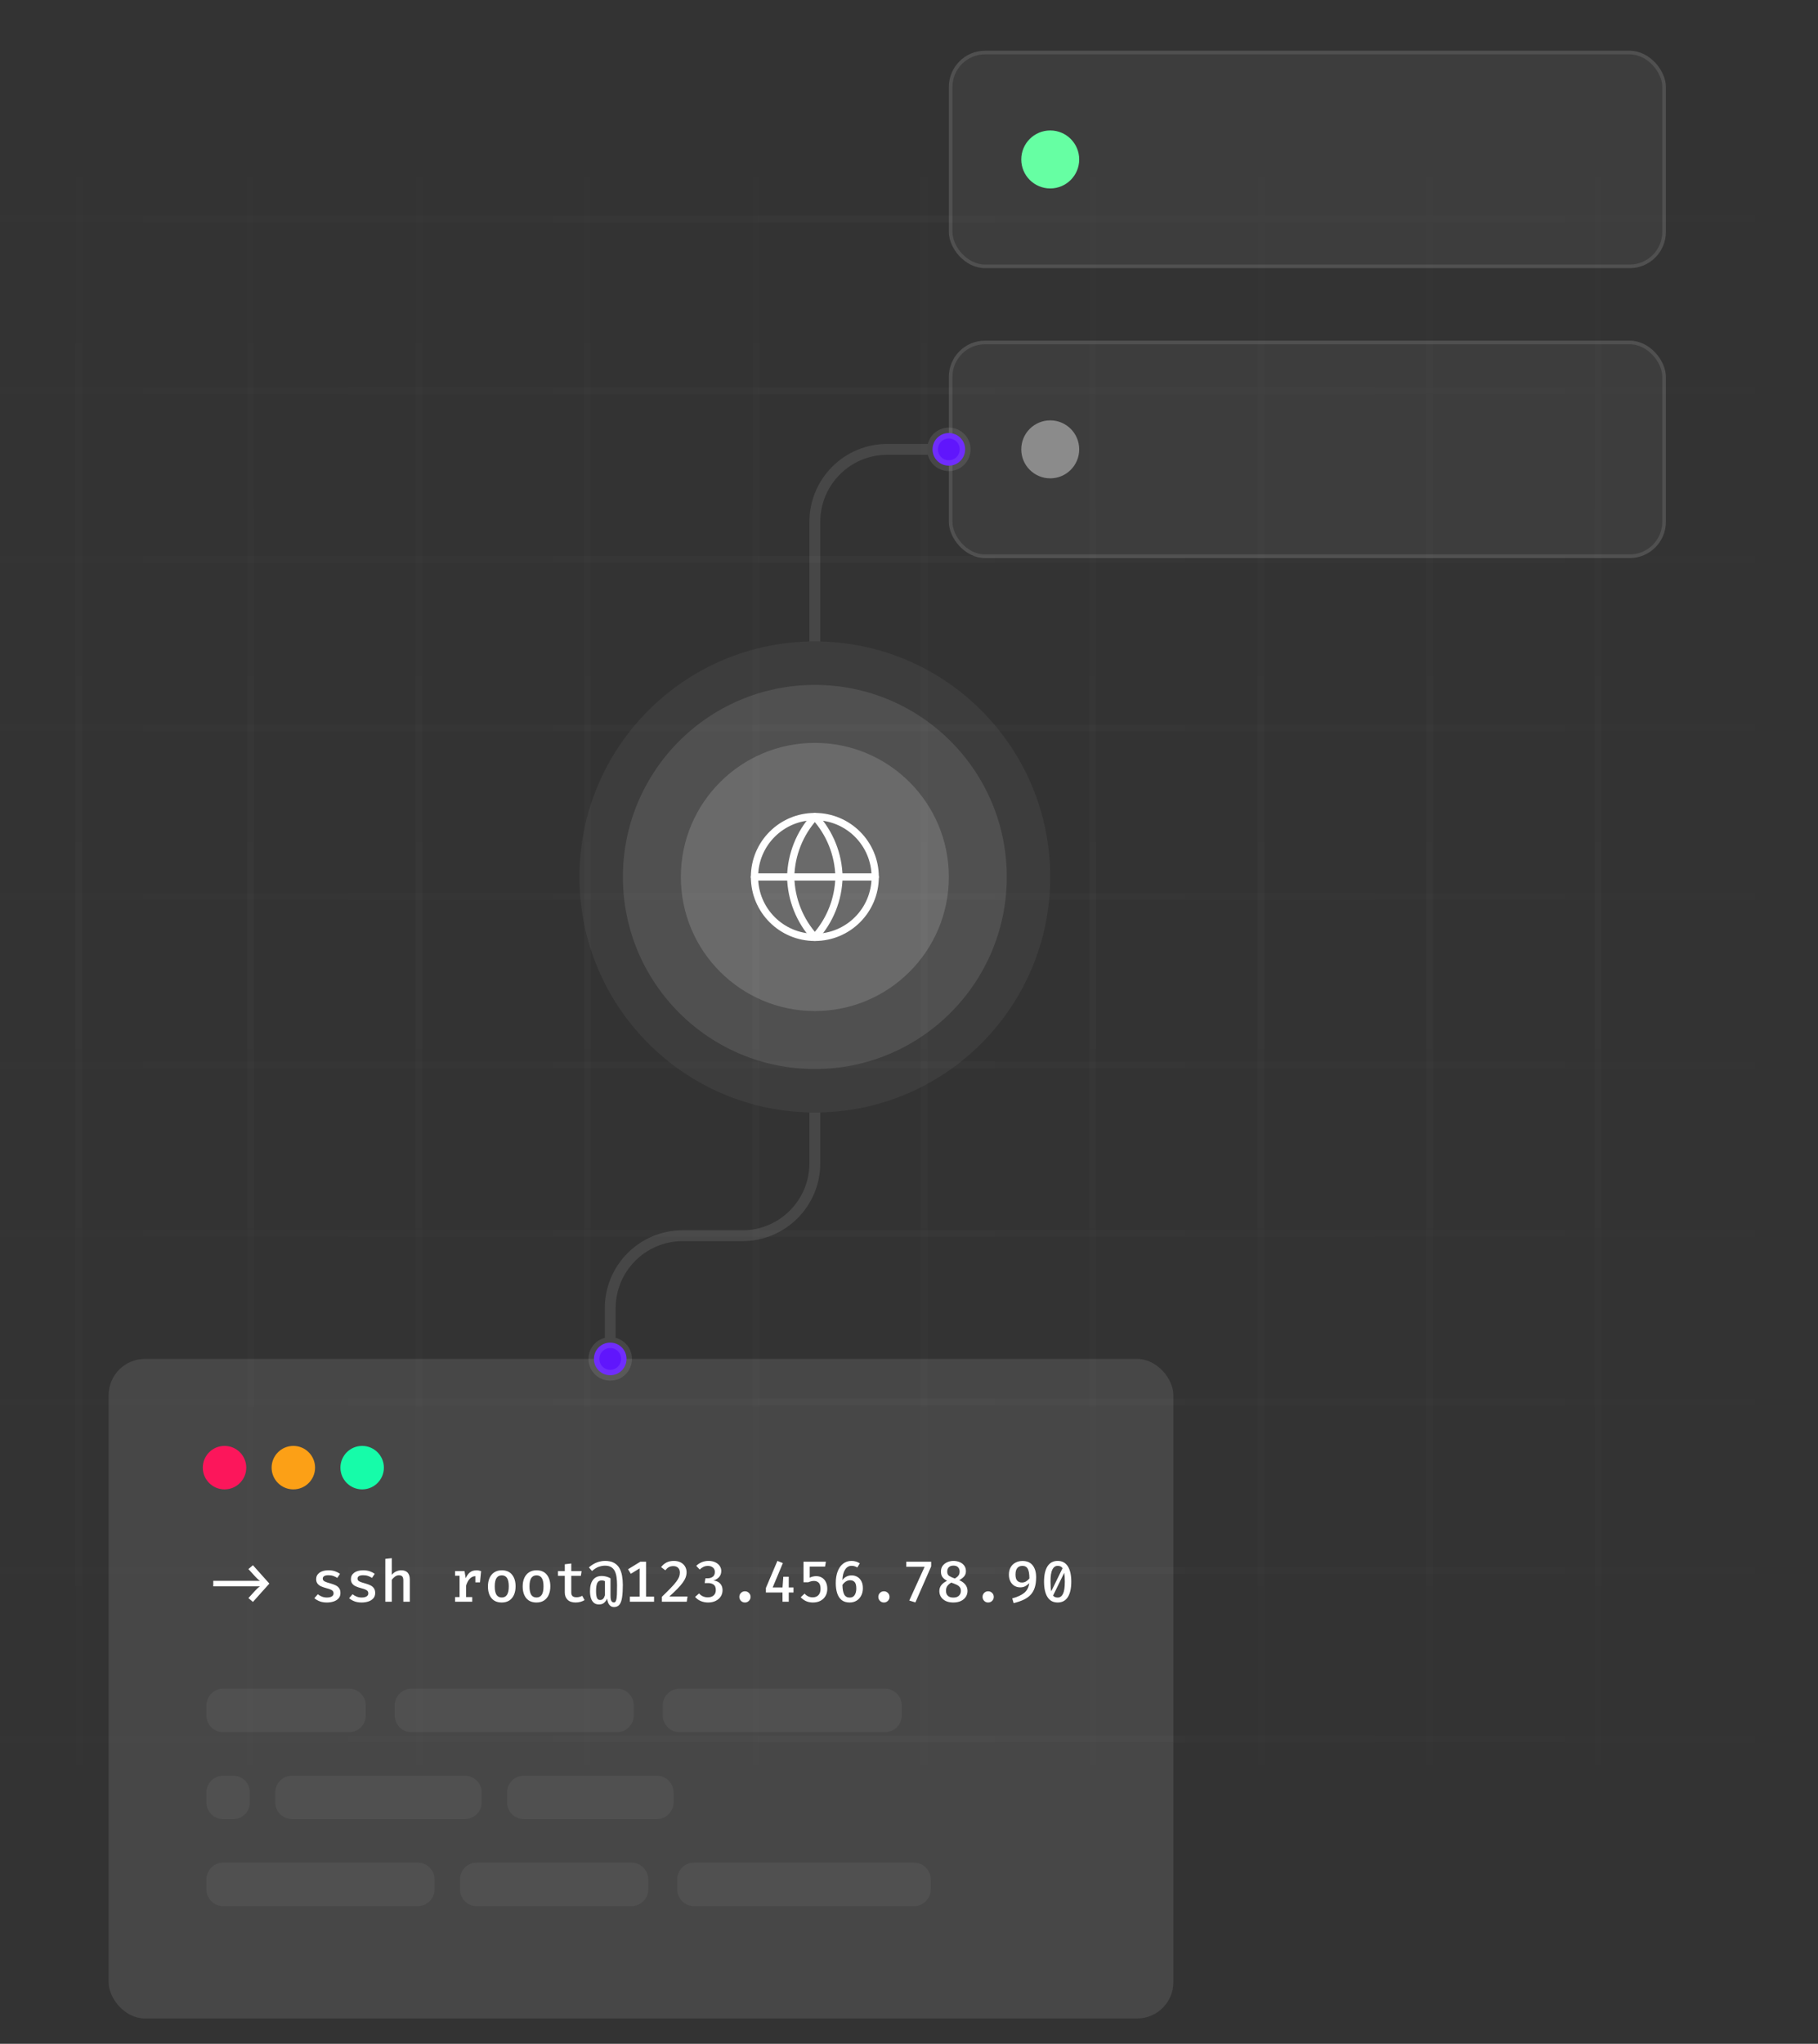 <svg width="502" height="564" viewBox="0 0 502 564" fill="none" xmlns="http://www.w3.org/2000/svg">
<rect x="0" y="0" width="502" height="564" fill="#333333" stroke="none"/>
<g clip-path="url(#clip0_631_1361)">
<rect x="30" y="375" width="294" height="182" rx="10" fill="white" fill-opacity="0.1"/>
<circle cx="62" cy="405" r="6" fill="#FC165B"/>
<circle cx="81" cy="405" r="6" fill="#FCA016"/>
<circle cx="100" cy="405" r="6" fill="#16FCA9"/>
<path d="M69.842 431.928L74.378 436.992L69.842 442.056L68.594 440.992L70.442 438.968C70.66 438.728 70.879 438.507 71.098 438.304C71.316 438.096 71.548 437.912 71.794 437.752H58.89V436.232H71.802C71.535 436.061 71.306 435.888 71.114 435.712C70.927 435.531 70.703 435.299 70.442 435.016L68.594 432.992L69.842 431.928ZM90.277 440.84C90.837 440.84 91.283 440.741 91.613 440.544C91.944 440.341 92.109 440.064 92.109 439.712C92.109 439.483 92.061 439.288 91.965 439.128C91.869 438.968 91.677 438.819 91.389 438.68C91.101 438.541 90.664 438.397 90.077 438.248C89.523 438.104 89.035 437.933 88.613 437.736C88.197 437.539 87.875 437.283 87.645 436.968C87.416 436.653 87.301 436.248 87.301 435.752C87.301 435.027 87.603 434.443 88.205 434C88.813 433.552 89.637 433.328 90.677 433.328C91.387 433.328 92.005 433.421 92.533 433.608C93.061 433.795 93.512 434.027 93.885 434.304L93.133 435.432C92.803 435.213 92.44 435.035 92.045 434.896C91.656 434.757 91.216 434.688 90.725 434.688C90.155 434.688 89.744 434.773 89.493 434.944C89.248 435.115 89.125 435.341 89.125 435.624C89.125 435.837 89.187 436.013 89.309 436.152C89.437 436.291 89.656 436.421 89.965 436.544C90.275 436.667 90.712 436.805 91.277 436.96C91.827 437.109 92.304 437.285 92.709 437.488C93.12 437.691 93.437 437.96 93.661 438.296C93.891 438.627 94.005 439.059 94.005 439.592C94.005 440.2 93.829 440.699 93.477 441.088C93.125 441.472 92.667 441.757 92.101 441.944C91.536 442.125 90.928 442.216 90.277 442.216C89.493 442.216 88.816 442.104 88.245 441.88C87.675 441.651 87.195 441.365 86.805 441.024L87.757 439.936C88.088 440.203 88.467 440.421 88.893 440.592C89.32 440.757 89.781 440.84 90.277 440.84ZM99.871 440.84C100.431 440.84 100.876 440.741 101.207 440.544C101.538 440.341 101.703 440.064 101.703 439.712C101.703 439.483 101.655 439.288 101.559 439.128C101.463 438.968 101.271 438.819 100.983 438.68C100.695 438.541 100.258 438.397 99.671 438.248C99.116 438.104 98.628 437.933 98.207 437.736C97.791 437.539 97.468 437.283 97.239 436.968C97.01 436.653 96.895 436.248 96.895 435.752C96.895 435.027 97.196 434.443 97.799 434C98.407 433.552 99.231 433.328 100.271 433.328C100.98 433.328 101.599 433.421 102.127 433.608C102.655 433.795 103.106 434.027 103.479 434.304L102.727 435.432C102.396 435.213 102.034 435.035 101.639 434.896C101.25 434.757 100.81 434.688 100.319 434.688C99.748 434.688 99.338 434.773 99.087 434.944C98.842 435.115 98.719 435.341 98.719 435.624C98.719 435.837 98.78 436.013 98.903 436.152C99.031 436.291 99.25 436.421 99.559 436.544C99.868 436.667 100.306 436.805 100.871 436.96C101.42 437.109 101.898 437.285 102.303 437.488C102.714 437.691 103.031 437.96 103.255 438.296C103.484 438.627 103.599 439.059 103.599 439.592C103.599 440.2 103.423 440.699 103.071 441.088C102.719 441.472 102.26 441.757 101.695 441.944C101.13 442.125 100.522 442.216 99.871 442.216C99.087 442.216 98.41 442.104 97.839 441.88C97.268 441.651 96.788 441.365 96.399 441.024L97.351 439.936C97.682 440.203 98.06 440.421 98.487 440.592C98.914 440.757 99.375 440.84 99.871 440.84ZM108.185 429.984V434.584C108.526 434.168 108.923 433.856 109.377 433.648C109.835 433.435 110.31 433.328 110.801 433.328C111.595 433.328 112.187 433.549 112.577 433.992C112.966 434.435 113.161 435.051 113.161 435.84V442H111.369V436.12C111.369 435.613 111.273 435.251 111.081 435.032C110.889 434.808 110.579 434.696 110.153 434.696C109.753 434.696 109.382 434.827 109.041 435.088C108.699 435.344 108.414 435.635 108.185 435.96V442H106.393V430.176L108.185 429.984ZM125.66 442V440.72H126.9V434.824H125.66V433.552H128.268L128.596 435.512C128.911 434.803 129.3 434.264 129.764 433.896C130.234 433.523 130.836 433.336 131.572 433.336C131.823 433.336 132.047 433.357 132.244 433.4C132.447 433.437 132.647 433.488 132.844 433.552L132.54 436.664H131.26V434.944C130.663 434.965 130.148 435.205 129.716 435.664C129.284 436.117 128.943 436.757 128.692 437.584V440.72H130.396V442H125.66ZM138.558 433.328C139.795 433.328 140.739 433.731 141.39 434.536C142.041 435.341 142.366 436.416 142.366 437.76C142.366 438.656 142.217 439.437 141.918 440.104C141.625 440.771 141.193 441.291 140.622 441.664C140.057 442.032 139.366 442.216 138.55 442.216C137.318 442.216 136.374 441.819 135.718 441.024C135.062 440.224 134.734 439.141 134.734 437.776C134.734 436.901 134.881 436.131 135.174 435.464C135.473 434.792 135.907 434.269 136.478 433.896C137.049 433.517 137.742 433.328 138.558 433.328ZM138.558 434.72C137.913 434.72 137.427 434.968 137.102 435.464C136.777 435.955 136.614 436.725 136.614 437.776C136.614 438.827 136.774 439.6 137.094 440.096C137.419 440.587 137.905 440.832 138.55 440.832C139.195 440.832 139.678 440.584 139.998 440.088C140.323 439.592 140.486 438.816 140.486 437.76C140.486 436.72 140.326 435.955 140.006 435.464C139.686 434.968 139.203 434.72 138.558 434.72ZM148.152 433.328C149.389 433.328 150.333 433.731 150.984 434.536C151.634 435.341 151.96 436.416 151.96 437.76C151.96 438.656 151.81 439.437 151.512 440.104C151.218 440.771 150.786 441.291 150.216 441.664C149.65 442.032 148.96 442.216 148.144 442.216C146.912 442.216 145.968 441.819 145.312 441.024C144.656 440.224 144.328 439.141 144.328 437.776C144.328 436.901 144.474 436.131 144.768 435.464C145.066 434.792 145.501 434.269 146.072 433.896C146.642 433.517 147.336 433.328 148.152 433.328ZM148.152 434.72C147.506 434.72 147.021 434.968 146.696 435.464C146.37 435.955 146.208 436.725 146.208 437.776C146.208 438.827 146.368 439.6 146.688 440.096C147.013 440.587 147.498 440.832 148.144 440.832C148.789 440.832 149.272 440.584 149.592 440.088C149.917 439.592 150.08 438.816 150.08 437.76C150.08 436.72 149.92 435.955 149.6 435.464C149.28 434.968 148.797 434.72 148.152 434.72ZM161.418 441.552C161.108 441.749 160.738 441.909 160.306 442.032C159.874 442.155 159.423 442.216 158.954 442.216C157.972 442.216 157.226 441.963 156.714 441.456C156.207 440.944 155.954 440.272 155.954 439.44V434.856H154.074V433.552H155.954V431.664L157.746 431.448V433.552H160.594L160.394 434.856H157.746V439.424C157.746 439.877 157.858 440.216 158.082 440.44C158.311 440.659 158.684 440.768 159.202 440.768C159.511 440.768 159.794 440.731 160.05 440.656C160.311 440.581 160.551 440.485 160.77 440.368L161.418 441.552ZM167.091 430.736C168.094 430.736 168.913 430.915 169.547 431.272C170.187 431.624 170.683 432.109 171.035 432.728C171.387 433.347 171.633 434.056 171.771 434.856C171.91 435.651 171.979 436.491 171.979 437.376C171.979 438.72 171.913 439.845 171.779 440.752C171.651 441.653 171.414 442.331 171.067 442.784C170.721 443.243 170.219 443.472 169.563 443.472C169.131 443.472 168.777 443.349 168.499 443.104C168.227 442.859 168.025 442.56 167.891 442.208C167.758 441.861 167.683 441.531 167.667 441.216H167.603C167.443 441.6 167.187 441.952 166.835 442.272C166.489 442.592 166.009 442.752 165.395 442.752C164.798 442.752 164.318 442.592 163.955 442.272C163.593 441.952 163.329 441.517 163.163 440.968C162.998 440.413 162.915 439.787 162.915 439.088C162.915 437.728 163.19 436.691 163.739 435.976C164.294 435.256 165.099 434.896 166.155 434.896C166.55 434.896 166.939 434.944 167.323 435.04C167.713 435.131 168.131 435.296 168.579 435.536V440.288C168.579 441.051 168.665 441.56 168.835 441.816C169.011 442.072 169.238 442.2 169.515 442.2C169.803 442.2 170.006 442.008 170.123 441.624C170.246 441.24 170.321 440.693 170.347 439.984C170.374 439.275 170.387 438.427 170.387 437.44C170.387 436.651 170.342 435.928 170.251 435.272C170.166 434.611 170.003 434.04 169.763 433.56C169.529 433.08 169.193 432.709 168.755 432.448C168.318 432.187 167.75 432.056 167.051 432.056C166.513 432.056 165.945 432.157 165.347 432.36C164.755 432.563 164.131 432.952 163.475 433.528L162.611 432.528C163.337 431.899 164.07 431.443 164.811 431.16C165.558 430.877 166.318 430.736 167.091 430.736ZM166.179 436.112C165.566 436.112 165.147 436.352 164.923 436.832C164.699 437.312 164.587 438.064 164.587 439.088C164.587 439.851 164.665 440.448 164.819 440.88C164.974 441.307 165.257 441.52 165.667 441.52C165.993 441.52 166.246 441.445 166.427 441.296C166.609 441.147 166.745 440.971 166.835 440.768C166.926 440.56 166.995 440.379 167.043 440.224V436.32C166.777 436.181 166.489 436.112 166.179 436.112ZM180.605 440.592V442H173.925V440.592H176.621V432.8L174.189 434.296L173.421 433.04L176.813 430.96H178.397V440.592H180.605ZM186.071 430.736C186.817 430.736 187.452 430.877 187.975 431.16C188.497 431.437 188.895 431.813 189.167 432.288C189.444 432.757 189.583 433.28 189.583 433.856C189.583 434.341 189.497 434.816 189.327 435.28C189.161 435.739 188.892 436.224 188.519 436.736C188.151 437.243 187.663 437.808 187.055 438.432C186.447 439.051 185.703 439.76 184.823 440.56H189.839L189.631 442H182.767V440.64C183.759 439.685 184.575 438.875 185.215 438.208C185.86 437.541 186.364 436.965 186.727 436.48C187.095 435.995 187.353 435.557 187.503 435.168C187.652 434.773 187.727 434.373 187.727 433.968C187.727 433.413 187.569 432.976 187.255 432.656C186.94 432.336 186.503 432.176 185.943 432.176C185.447 432.176 185.031 432.267 184.695 432.448C184.364 432.629 184.036 432.923 183.711 433.328L182.543 432.44C182.975 431.891 183.471 431.469 184.031 431.176C184.591 430.883 185.271 430.736 186.071 430.736ZM195.633 430.736C196.363 430.736 196.993 430.864 197.521 431.12C198.049 431.376 198.454 431.715 198.737 432.136C199.019 432.557 199.161 433.021 199.161 433.528C199.161 434.211 198.95 434.779 198.529 435.232C198.113 435.685 197.593 435.984 196.969 436.128C197.427 436.176 197.849 436.304 198.233 436.512C198.622 436.72 198.931 437.016 199.161 437.4C199.395 437.784 199.513 438.267 199.513 438.848C199.513 439.477 199.347 440.048 199.017 440.56C198.686 441.067 198.222 441.469 197.625 441.768C197.027 442.067 196.323 442.216 195.513 442.216C194.819 442.216 194.158 442.088 193.529 441.832C192.905 441.576 192.374 441.189 191.937 440.672L193.033 439.712C193.347 440.08 193.713 440.352 194.129 440.528C194.55 440.704 194.985 440.792 195.433 440.792C196.115 440.792 196.657 440.616 197.057 440.264C197.457 439.907 197.657 439.413 197.657 438.784C197.657 438.069 197.459 437.571 197.065 437.288C196.67 437 196.158 436.856 195.529 436.856H194.577L194.785 435.536H195.457C195.974 435.536 196.425 435.395 196.809 435.112C197.198 434.824 197.393 434.384 197.393 433.792C197.393 433.259 197.209 432.848 196.841 432.56C196.478 432.267 196.027 432.12 195.489 432.12C195.025 432.12 194.614 432.205 194.257 432.376C193.899 432.547 193.547 432.792 193.201 433.112L192.249 432.096C192.734 431.637 193.259 431.296 193.825 431.072C194.39 430.848 194.993 430.736 195.633 430.736ZM204.154 440.664C204.154 440.237 204.301 439.875 204.594 439.576C204.893 439.272 205.261 439.12 205.698 439.12C206.136 439.12 206.504 439.272 206.802 439.576C207.101 439.875 207.25 440.237 207.25 440.664C207.25 441.091 207.101 441.456 206.802 441.76C206.504 442.064 206.136 442.216 205.698 442.216C205.261 442.216 204.893 442.064 204.594 441.76C204.301 441.456 204.154 441.091 204.154 440.664ZM217.796 435.112V438.064H219.108V439.456H217.796V442H216.076L216.068 439.456H211.484V438.208L214.66 430.736L216.172 431.336L213.356 438.064H216.076L216.292 435.112H217.796ZM228.054 430.96L227.822 432.304H223.582V435.376C223.896 435.211 224.2 435.099 224.494 435.04C224.792 434.976 225.091 434.944 225.39 434.944C225.976 434.944 226.499 435.083 226.958 435.36C227.416 435.637 227.776 436.037 228.038 436.56C228.304 437.083 228.438 437.715 228.438 438.456C228.438 439.197 228.272 439.851 227.942 440.416C227.616 440.981 227.155 441.424 226.558 441.744C225.966 442.059 225.272 442.216 224.478 442.216C223.758 442.216 223.118 442.088 222.558 441.832C222.003 441.571 221.515 441.216 221.094 440.768L222.166 439.76C222.779 440.448 223.526 440.792 224.406 440.792C225.078 440.792 225.606 440.589 225.99 440.184C226.379 439.773 226.574 439.195 226.574 438.448C226.574 437.637 226.403 437.072 226.062 436.752C225.72 436.427 225.291 436.264 224.774 436.264C224.496 436.264 224.235 436.296 223.99 436.36C223.75 436.419 223.483 436.509 223.19 436.632H221.87V430.96H228.054ZM235.144 430.736C235.592 430.736 236.002 430.797 236.376 430.92C236.754 431.037 237.101 431.2 237.416 431.408L236.72 432.56C236.245 432.251 235.722 432.096 235.152 432.096C234.394 432.096 233.792 432.448 233.344 433.152C232.896 433.851 232.65 434.811 232.608 436.032C232.954 435.573 233.341 435.243 233.768 435.04C234.2 434.832 234.658 434.728 235.144 434.728C235.714 434.728 236.234 434.861 236.704 435.128C237.178 435.389 237.557 435.784 237.84 436.312C238.122 436.835 238.264 437.488 238.264 438.272C238.264 439.061 238.104 439.752 237.784 440.344C237.469 440.936 237.037 441.397 236.488 441.728C235.938 442.053 235.314 442.216 234.616 442.216C233.693 442.216 232.949 441.987 232.384 441.528C231.824 441.069 231.416 440.437 231.16 439.632C230.904 438.827 230.776 437.904 230.776 436.864C230.776 435.637 230.949 434.565 231.296 433.648C231.648 432.725 232.149 432.011 232.8 431.504C233.45 430.992 234.232 430.736 235.144 430.736ZM234.768 436.072C234.33 436.072 233.928 436.189 233.56 436.424C233.197 436.659 232.885 436.971 232.624 437.36C232.645 438.555 232.808 439.437 233.112 440.008C233.421 440.573 233.925 440.856 234.624 440.856C235.237 440.856 235.693 440.627 235.992 440.168C236.296 439.704 236.448 439.099 236.448 438.352C236.448 437.504 236.296 436.912 235.992 436.576C235.688 436.24 235.28 436.072 234.768 436.072ZM242.529 440.664C242.529 440.237 242.676 439.875 242.969 439.576C243.268 439.272 243.636 439.12 244.073 439.12C244.511 439.12 244.879 439.272 245.177 439.576C245.476 439.875 245.625 440.237 245.625 440.664C245.625 441.091 245.476 441.456 245.177 441.76C244.879 442.064 244.511 442.216 244.073 442.216C243.636 442.216 243.268 442.064 242.969 441.76C242.676 441.456 242.529 441.091 242.529 440.664ZM252.763 442.192L251.075 441.672L255.307 432.368H250.251V430.96H257.123V432.248L252.763 442.192ZM266.717 433.592C266.717 434.125 266.562 434.584 266.253 434.968C265.943 435.352 265.485 435.712 264.877 436.048C265.607 436.373 266.17 436.787 266.565 437.288C266.959 437.789 267.157 438.368 267.157 439.024C267.157 439.616 267.002 440.155 266.693 440.64C266.383 441.12 265.935 441.504 265.349 441.792C264.767 442.075 264.061 442.216 263.229 442.216C262.402 442.216 261.701 442.075 261.125 441.792C260.554 441.509 260.119 441.131 259.821 440.656C259.527 440.176 259.381 439.645 259.381 439.064C259.381 438.408 259.575 437.845 259.965 437.376C260.354 436.907 260.874 436.525 261.525 436.232C260.943 435.923 260.514 435.576 260.237 435.192C259.959 434.803 259.821 434.301 259.821 433.688C259.821 433.032 259.989 432.485 260.325 432.048C260.666 431.611 261.101 431.283 261.629 431.064C262.157 430.845 262.706 430.736 263.277 430.736C263.879 430.736 264.442 430.843 264.965 431.056C265.487 431.269 265.909 431.587 266.229 432.008C266.554 432.429 266.717 432.957 266.717 433.592ZM261.557 433.696C261.557 434.24 261.741 434.637 262.109 434.888C262.477 435.133 262.997 435.371 263.669 435.6C264.127 435.323 264.461 435.04 264.669 434.752C264.877 434.464 264.981 434.107 264.981 433.68C264.981 433.184 264.834 432.787 264.541 432.488C264.247 432.189 263.826 432.04 263.277 432.04C262.733 432.04 262.309 432.184 262.005 432.472C261.706 432.76 261.557 433.168 261.557 433.696ZM265.325 439.032C265.325 438.584 265.218 438.227 265.005 437.96C264.797 437.693 264.495 437.469 264.101 437.288C263.706 437.107 263.234 436.92 262.685 436.728C262.279 436.936 261.933 437.219 261.645 437.576C261.357 437.933 261.213 438.411 261.213 439.008C261.213 439.573 261.383 440.024 261.725 440.36C262.066 440.691 262.575 440.856 263.253 440.856C263.935 440.856 264.45 440.68 264.797 440.328C265.149 439.976 265.325 439.544 265.325 439.032ZM271.311 440.664C271.311 440.237 271.457 439.875 271.751 439.576C272.049 439.272 272.417 439.12 272.855 439.12C273.292 439.12 273.66 439.272 273.959 439.576C274.257 439.875 274.407 440.237 274.407 440.664C274.407 441.091 274.257 441.456 273.959 441.76C273.66 442.064 273.292 442.216 272.855 442.216C272.417 442.216 272.049 442.064 271.751 441.76C271.457 441.456 271.311 441.091 271.311 440.664ZM282.328 430.752C283.587 430.752 284.531 431.16 285.16 431.976C285.79 432.787 286.104 433.869 286.104 435.224C286.104 436.317 285.982 437.259 285.736 438.048C285.496 438.832 285.123 439.499 284.616 440.048C284.115 440.597 283.472 441.059 282.688 441.432C281.91 441.805 280.979 442.125 279.896 442.392L279.504 441.08C280.955 440.691 282.064 440.179 282.832 439.544C283.6 438.904 284.056 438.013 284.2 436.872C283.875 437.224 283.512 437.507 283.112 437.72C282.712 437.933 282.251 438.04 281.728 438.04C281.126 438.04 280.587 437.899 280.112 437.616C279.643 437.328 279.27 436.92 278.992 436.392C278.72 435.864 278.584 435.237 278.584 434.512C278.584 433.717 278.75 433.04 279.08 432.48C279.411 431.92 279.859 431.493 280.424 431.2C280.995 430.901 281.63 430.752 282.328 430.752ZM280.408 434.512C280.408 435.291 280.568 435.851 280.888 436.192C281.214 436.533 281.643 436.704 282.176 436.704C282.598 436.704 282.974 436.605 283.304 436.408C283.635 436.211 283.95 435.936 284.248 435.584C284.243 434.352 284.094 433.467 283.8 432.928C283.512 432.384 283.019 432.112 282.32 432.112C281.702 432.112 281.227 432.312 280.896 432.712C280.571 433.112 280.408 433.712 280.408 434.512ZM292.05 430.736C293.287 430.736 294.223 431.235 294.858 432.232C295.493 433.229 295.81 434.64 295.81 436.464C295.81 438.299 295.493 439.717 294.858 440.72C294.223 441.717 293.287 442.216 292.05 442.216C290.813 442.216 289.877 441.717 289.242 440.72C288.607 439.717 288.29 438.299 288.29 436.464C288.29 434.64 288.607 433.229 289.242 432.232C289.877 431.235 290.813 430.736 292.05 430.736ZM292.05 432.104C291.415 432.104 290.927 432.443 290.586 433.12C290.245 433.792 290.074 434.907 290.074 436.464C290.074 437.6 290.143 438.485 290.282 439.12L293.402 432.752C293.247 432.523 293.058 432.357 292.834 432.256C292.61 432.155 292.349 432.104 292.05 432.104ZM294.026 436.464C294.026 435.445 293.97 434.632 293.858 434.024L290.778 440.312C291.066 440.669 291.49 440.848 292.05 440.848C292.69 440.848 293.178 440.512 293.514 439.84C293.855 439.168 294.026 438.043 294.026 436.464Z" fill="white"/>
<path d="M64.385 490H61.615C59.066 490 57 492.066 57 494.615V497.385C57 499.934 59.066 502 61.615 502H64.385C66.934 502 69 499.934 69 497.385V494.615C69 492.066 66.934 490 64.385 490Z" fill="white" fill-opacity="0.05"/>
<path d="M128.328 490H80.672C78.092 490 76 492.066 76 494.615V497.385C76 499.934 78.092 502 80.672 502H128.328C130.908 502 133 499.934 133 497.385V494.615C133 492.066 130.908 490 128.328 490Z" fill="white" fill-opacity="0.05"/>
<path d="M181.306 490H144.694C142.102 490 140 492.066 140 494.615V497.385C140 499.934 142.102 502 144.694 502H181.306C183.898 502 186 499.934 186 497.385V494.615C186 492.066 183.898 490 181.306 490Z" fill="white" fill-opacity="0.05"/>
<path d="M115.368 514H61.632C59.074 514 57 516.066 57 518.615V521.385C57 523.934 59.074 526 61.632 526H115.368C117.926 526 120 523.934 120 521.385V518.615C120 516.066 117.926 514 115.368 514Z" fill="white" fill-opacity="0.05"/>
<path d="M174.357 514H131.643C129.079 514 127 516.066 127 518.615V521.385C127 523.934 129.079 526 131.643 526H174.357C176.921 526 179 523.934 179 521.385V518.615C179 516.066 176.921 514 174.357 514Z" fill="white" fill-opacity="0.05"/>
<path d="M252.395 514H191.605C189.062 514 187 516.066 187 518.615V521.385C187 523.934 189.062 526 191.605 526H252.395C254.938 526 257 523.934 257 521.385V518.615C257 516.066 254.938 514 252.395 514Z" fill="white" fill-opacity="0.05"/>
<path d="M96.417 466H61.583C59.052 466 57 468.066 57 470.615V473.385C57 475.934 59.052 478 61.583 478H96.417C98.948 478 101 475.934 101 473.385V470.615C101 468.066 98.948 466 96.417 466Z" fill="white" fill-opacity="0.05"/>
<path d="M170.417 466H113.583C111.052 466 109 468.066 109 470.615V473.385C109 475.934 111.052 478 113.583 478H170.417C172.948 478 175 475.934 175 473.385V470.615C175 468.066 172.948 466 170.417 466Z" fill="white" fill-opacity="0.05"/>
<path d="M244.352 466H187.648C185.081 466 183 468.066 183 470.615V473.385C183 475.934 185.081 478 187.648 478H244.352C246.919 478 249 475.934 249 473.385V470.615C249 468.066 246.919 466 244.352 466Z" fill="white" fill-opacity="0.05"/>
<rect x="68.265" y="26" width="1.86" height="488.311" fill="url(#paint0_linear_631_1361)"/>
<rect x="20.829" y="26" width="1.86" height="488.311" fill="url(#paint1_linear_631_1361)"/>
<rect x="114.77" y="26" width="1.86" height="488.311" fill="url(#paint2_linear_631_1361)"/>
<rect x="161.276" y="26" width="1.86" height="488.311" fill="url(#paint3_linear_631_1361)"/>
<rect x="207.782" y="26" width="1.86" height="488.311" fill="url(#paint4_linear_631_1361)"/>
<rect x="254.288" y="26" width="1.86" height="488.311" fill="url(#paint5_linear_631_1361)"/>
<rect x="300.794" y="26" width="1.86" height="488.311" fill="url(#paint6_linear_631_1361)"/>
<rect x="347.3" y="26" width="1.86" height="488.311" fill="url(#paint7_linear_631_1361)"/>
<rect x="393.805" y="26" width="1.86" height="488.311" fill="url(#paint8_linear_631_1361)"/>
<rect x="440.311" y="26" width="1.86" height="488.311" fill="url(#paint9_linear_631_1361)"/>
<rect x="511" y="106.92" width="1.86" height="559" transform="rotate(90 511 106.92)" fill="url(#paint10_linear_631_1361)"/>
<rect x="511" y="59.484" width="1.86" height="559" transform="rotate(90 511 59.484)" fill="url(#paint11_linear_631_1361)"/>
<rect x="511" y="153.426" width="1.86" height="559" transform="rotate(90 511 153.426)" fill="url(#paint12_linear_631_1361)"/>
<rect x="511" y="199.932" width="1.86" height="559" transform="rotate(90 511 199.932)" fill="url(#paint13_linear_631_1361)"/>
<rect x="511" y="246.438" width="1.86" height="559" transform="rotate(90 511 246.438)" fill="url(#paint14_linear_631_1361)"/>
<rect x="511" y="292.943" width="1.86" height="559" transform="rotate(90 511 292.943)" fill="url(#paint15_linear_631_1361)"/>
<rect x="511" y="339.449" width="1.86" height="559" transform="rotate(90 511 339.449)" fill="url(#paint16_linear_631_1361)"/>
<rect x="511" y="385.955" width="1.86" height="559" transform="rotate(90 511 385.955)" fill="url(#paint17_linear_631_1361)"/>
<rect x="511" y="432.461" width="1.86" height="559" transform="rotate(90 511 432.461)" fill="url(#paint18_linear_631_1361)"/>
<rect x="511" y="478.967" width="1.86" height="559" transform="rotate(90 511 478.967)" fill="url(#paint19_linear_631_1361)"/>
<circle cx="225" cy="242" r="65" fill="white" fill-opacity="0.05"/>
<circle cx="225" cy="242" r="53" fill="white" fill-opacity="0.1"/>
<circle cx="225" cy="242" r="37" fill="white" fill-opacity="0.15"/>
<path d="M225 258.667C234.205 258.667 241.667 251.205 241.667 242C241.667 232.795 234.205 225.333 225 225.333C215.795 225.333 208.333 232.795 208.333 242C208.333 251.205 215.795 258.667 225 258.667Z" stroke="white" stroke-width="2" stroke-linecap="round" stroke-linejoin="round"/>
<path d="M208.333 242H241.667" stroke="white" stroke-width="2" stroke-linecap="round" stroke-linejoin="round"/>
<path d="M225 225.333C229.169 229.897 231.538 235.82 231.667 242C231.538 248.18 229.169 254.103 225 258.667C220.831 254.103 218.462 248.18 218.333 242C218.462 235.82 220.831 229.897 225 225.333V225.333Z" stroke="white" stroke-width="2" stroke-linecap="round" stroke-linejoin="round"/>
<rect x="262" y="14" width="198" height="60" rx="10" fill="white" fill-opacity="0.05"/>
<rect x="262.5" y="14.5" width="197" height="59" rx="9.5" stroke="white" stroke-opacity="0.1"/>
<rect x="262" y="94" width="198" height="60" rx="10" fill="white" fill-opacity="0.05"/>
<rect x="262.5" y="94.5" width="197" height="59" rx="9.5" stroke="white" stroke-opacity="0.1"/>
<circle cx="8" cy="8" r="8" transform="matrix(1 0 0 -1 282 52)" fill="#66FFA3"/>
<circle cx="8" cy="8" r="8" transform="matrix(1 0 0 -1 282 132)" fill="white" fill-opacity="0.4"/>
<path d="M168.5 370.5C166 370.5 164 372.5 164 375C164 377.5 166 379.5 168.5 379.5C171 379.5 173 377.5 173 375C173 372.5 171 370.5 168.5 370.5Z" fill="#6016FC"/>
<path d="M168.5 370.5V361C168.5 349.954 177.454 341 188.5 341H205C216.046 341 225 332.046 225 321V307M164 375C164 372.5 166 370.5 168.5 370.5C171 370.5 173 372.5 173 375C173 377.5 171 379.5 168.5 379.5C166 379.5 164 377.5 164 375Z" stroke="white" stroke-opacity="0.1" stroke-width="3" stroke-dasharray="0"/>
<path d="M262 119.5C259.5 119.5 257.5 121.5 257.5 124C257.5 126.5 259.5 128.5 262 128.5C264.5 128.5 266.5 126.5 266.5 124C266.5 121.5 264.5 119.5 262 119.5Z" fill="#6016FC"/>
<path d="M257.5 124C257.5 121.5 259.5 119.5 262 119.5C264.5 119.5 266.5 121.5 266.5 124C266.5 126.5 264.5 128.5 262 128.5C259.5 128.5 257.5 126.5 257.5 124ZM257.5 124H245C233.954 124 225 132.954 225 144V177" stroke="white" stroke-opacity="0.1" stroke-width="3" stroke-dasharray="0"/>
</g>
<defs>
<linearGradient id="paint0_linear_631_1361" x1="69.195" y1="26" x2="69.195" y2="514.311" gradientUnits="userSpaceOnUse">
<stop stop-color="white" stop-opacity="0"/>
<stop offset="0.479" stop-color="white" stop-opacity="0.02"/>
<stop offset="0.995" stop-color="white" stop-opacity="0"/>
</linearGradient>
<linearGradient id="paint1_linear_631_1361" x1="21.759" y1="26" x2="21.759" y2="514.311" gradientUnits="userSpaceOnUse">
<stop stop-color="white" stop-opacity="0"/>
<stop offset="0.479" stop-color="white" stop-opacity="0.02"/>
<stop offset="0.995" stop-color="white" stop-opacity="0"/>
</linearGradient>
<linearGradient id="paint2_linear_631_1361" x1="115.7" y1="26" x2="115.7" y2="514.311" gradientUnits="userSpaceOnUse">
<stop stop-color="white" stop-opacity="0"/>
<stop offset="0.479" stop-color="white" stop-opacity="0.02"/>
<stop offset="0.995" stop-color="white" stop-opacity="0"/>
</linearGradient>
<linearGradient id="paint3_linear_631_1361" x1="162.206" y1="26" x2="162.206" y2="514.311" gradientUnits="userSpaceOnUse">
<stop stop-color="white" stop-opacity="0"/>
<stop offset="0.479" stop-color="white" stop-opacity="0.02"/>
<stop offset="0.995" stop-color="white" stop-opacity="0"/>
</linearGradient>
<linearGradient id="paint4_linear_631_1361" x1="208.712" y1="26" x2="208.712" y2="514.311" gradientUnits="userSpaceOnUse">
<stop stop-color="white" stop-opacity="0"/>
<stop offset="0.479" stop-color="white" stop-opacity="0.02"/>
<stop offset="0.995" stop-color="white" stop-opacity="0"/>
</linearGradient>
<linearGradient id="paint5_linear_631_1361" x1="255.218" y1="26" x2="255.218" y2="514.311" gradientUnits="userSpaceOnUse">
<stop stop-color="white" stop-opacity="0"/>
<stop offset="0.479" stop-color="white" stop-opacity="0.02"/>
<stop offset="0.995" stop-color="white" stop-opacity="0"/>
</linearGradient>
<linearGradient id="paint6_linear_631_1361" x1="301.724" y1="26" x2="301.724" y2="514.311" gradientUnits="userSpaceOnUse">
<stop stop-color="white" stop-opacity="0"/>
<stop offset="0.479" stop-color="white" stop-opacity="0.02"/>
<stop offset="0.995" stop-color="white" stop-opacity="0"/>
</linearGradient>
<linearGradient id="paint7_linear_631_1361" x1="348.23" y1="26" x2="348.23" y2="514.311" gradientUnits="userSpaceOnUse">
<stop stop-color="white" stop-opacity="0"/>
<stop offset="0.479" stop-color="white" stop-opacity="0.02"/>
<stop offset="0.995" stop-color="white" stop-opacity="0"/>
</linearGradient>
<linearGradient id="paint8_linear_631_1361" x1="394.736" y1="26" x2="394.736" y2="514.311" gradientUnits="userSpaceOnUse">
<stop stop-color="white" stop-opacity="0"/>
<stop offset="0.479" stop-color="white" stop-opacity="0.02"/>
<stop offset="0.995" stop-color="white" stop-opacity="0"/>
</linearGradient>
<linearGradient id="paint9_linear_631_1361" x1="441.241" y1="26" x2="441.241" y2="514.311" gradientUnits="userSpaceOnUse">
<stop stop-color="white" stop-opacity="0"/>
<stop offset="0.479" stop-color="white" stop-opacity="0.02"/>
<stop offset="0.995" stop-color="white" stop-opacity="0"/>
</linearGradient>
<linearGradient id="paint10_linear_631_1361" x1="511.93" y1="106.92" x2="511.93" y2="665.92" gradientUnits="userSpaceOnUse">
<stop stop-color="white" stop-opacity="0"/>
<stop offset="0.479" stop-color="white" stop-opacity="0.02"/>
<stop offset="0.995" stop-color="white" stop-opacity="0"/>
</linearGradient>
<linearGradient id="paint11_linear_631_1361" x1="511.93" y1="59.484" x2="511.93" y2="618.484" gradientUnits="userSpaceOnUse">
<stop stop-color="white" stop-opacity="0"/>
<stop offset="0.479" stop-color="white" stop-opacity="0.02"/>
<stop offset="0.995" stop-color="white" stop-opacity="0"/>
</linearGradient>
<linearGradient id="paint12_linear_631_1361" x1="511.93" y1="153.426" x2="511.93" y2="712.426" gradientUnits="userSpaceOnUse">
<stop stop-color="white" stop-opacity="0"/>
<stop offset="0.479" stop-color="white" stop-opacity="0.02"/>
<stop offset="0.995" stop-color="white" stop-opacity="0"/>
</linearGradient>
<linearGradient id="paint13_linear_631_1361" x1="511.93" y1="199.932" x2="511.93" y2="758.932" gradientUnits="userSpaceOnUse">
<stop stop-color="white" stop-opacity="0"/>
<stop offset="0.479" stop-color="white" stop-opacity="0.02"/>
<stop offset="0.995" stop-color="white" stop-opacity="0"/>
</linearGradient>
<linearGradient id="paint14_linear_631_1361" x1="511.93" y1="246.438" x2="511.93" y2="805.438" gradientUnits="userSpaceOnUse">
<stop stop-color="white" stop-opacity="0"/>
<stop offset="0.479" stop-color="white" stop-opacity="0.02"/>
<stop offset="0.995" stop-color="white" stop-opacity="0"/>
</linearGradient>
<linearGradient id="paint15_linear_631_1361" x1="511.93" y1="292.943" x2="511.93" y2="851.943" gradientUnits="userSpaceOnUse">
<stop stop-color="white" stop-opacity="0"/>
<stop offset="0.479" stop-color="white" stop-opacity="0.02"/>
<stop offset="0.995" stop-color="white" stop-opacity="0"/>
</linearGradient>
<linearGradient id="paint16_linear_631_1361" x1="511.93" y1="339.449" x2="511.93" y2="898.449" gradientUnits="userSpaceOnUse">
<stop stop-color="white" stop-opacity="0"/>
<stop offset="0.479" stop-color="white" stop-opacity="0.02"/>
<stop offset="0.995" stop-color="white" stop-opacity="0"/>
</linearGradient>
<linearGradient id="paint17_linear_631_1361" x1="511.93" y1="385.955" x2="511.93" y2="944.955" gradientUnits="userSpaceOnUse">
<stop stop-color="white" stop-opacity="0"/>
<stop offset="0.479" stop-color="white" stop-opacity="0.02"/>
<stop offset="0.995" stop-color="white" stop-opacity="0"/>
</linearGradient>
<linearGradient id="paint18_linear_631_1361" x1="511.93" y1="432.461" x2="511.93" y2="991.461" gradientUnits="userSpaceOnUse">
<stop stop-color="white" stop-opacity="0"/>
<stop offset="0.479" stop-color="white" stop-opacity="0.02"/>
<stop offset="0.995" stop-color="white" stop-opacity="0"/>
</linearGradient>
<linearGradient id="paint19_linear_631_1361" x1="511.93" y1="478.967" x2="511.93" y2="1037.97" gradientUnits="userSpaceOnUse">
<stop stop-color="white" stop-opacity="0"/>
<stop offset="0.479" stop-color="white" stop-opacity="0.02"/>
<stop offset="0.995" stop-color="white" stop-opacity="0"/>
</linearGradient>
<clipPath id="clip0_631_1361">
<rect width="502" height="564" fill="white"/>
</clipPath>
</defs>
</svg>
